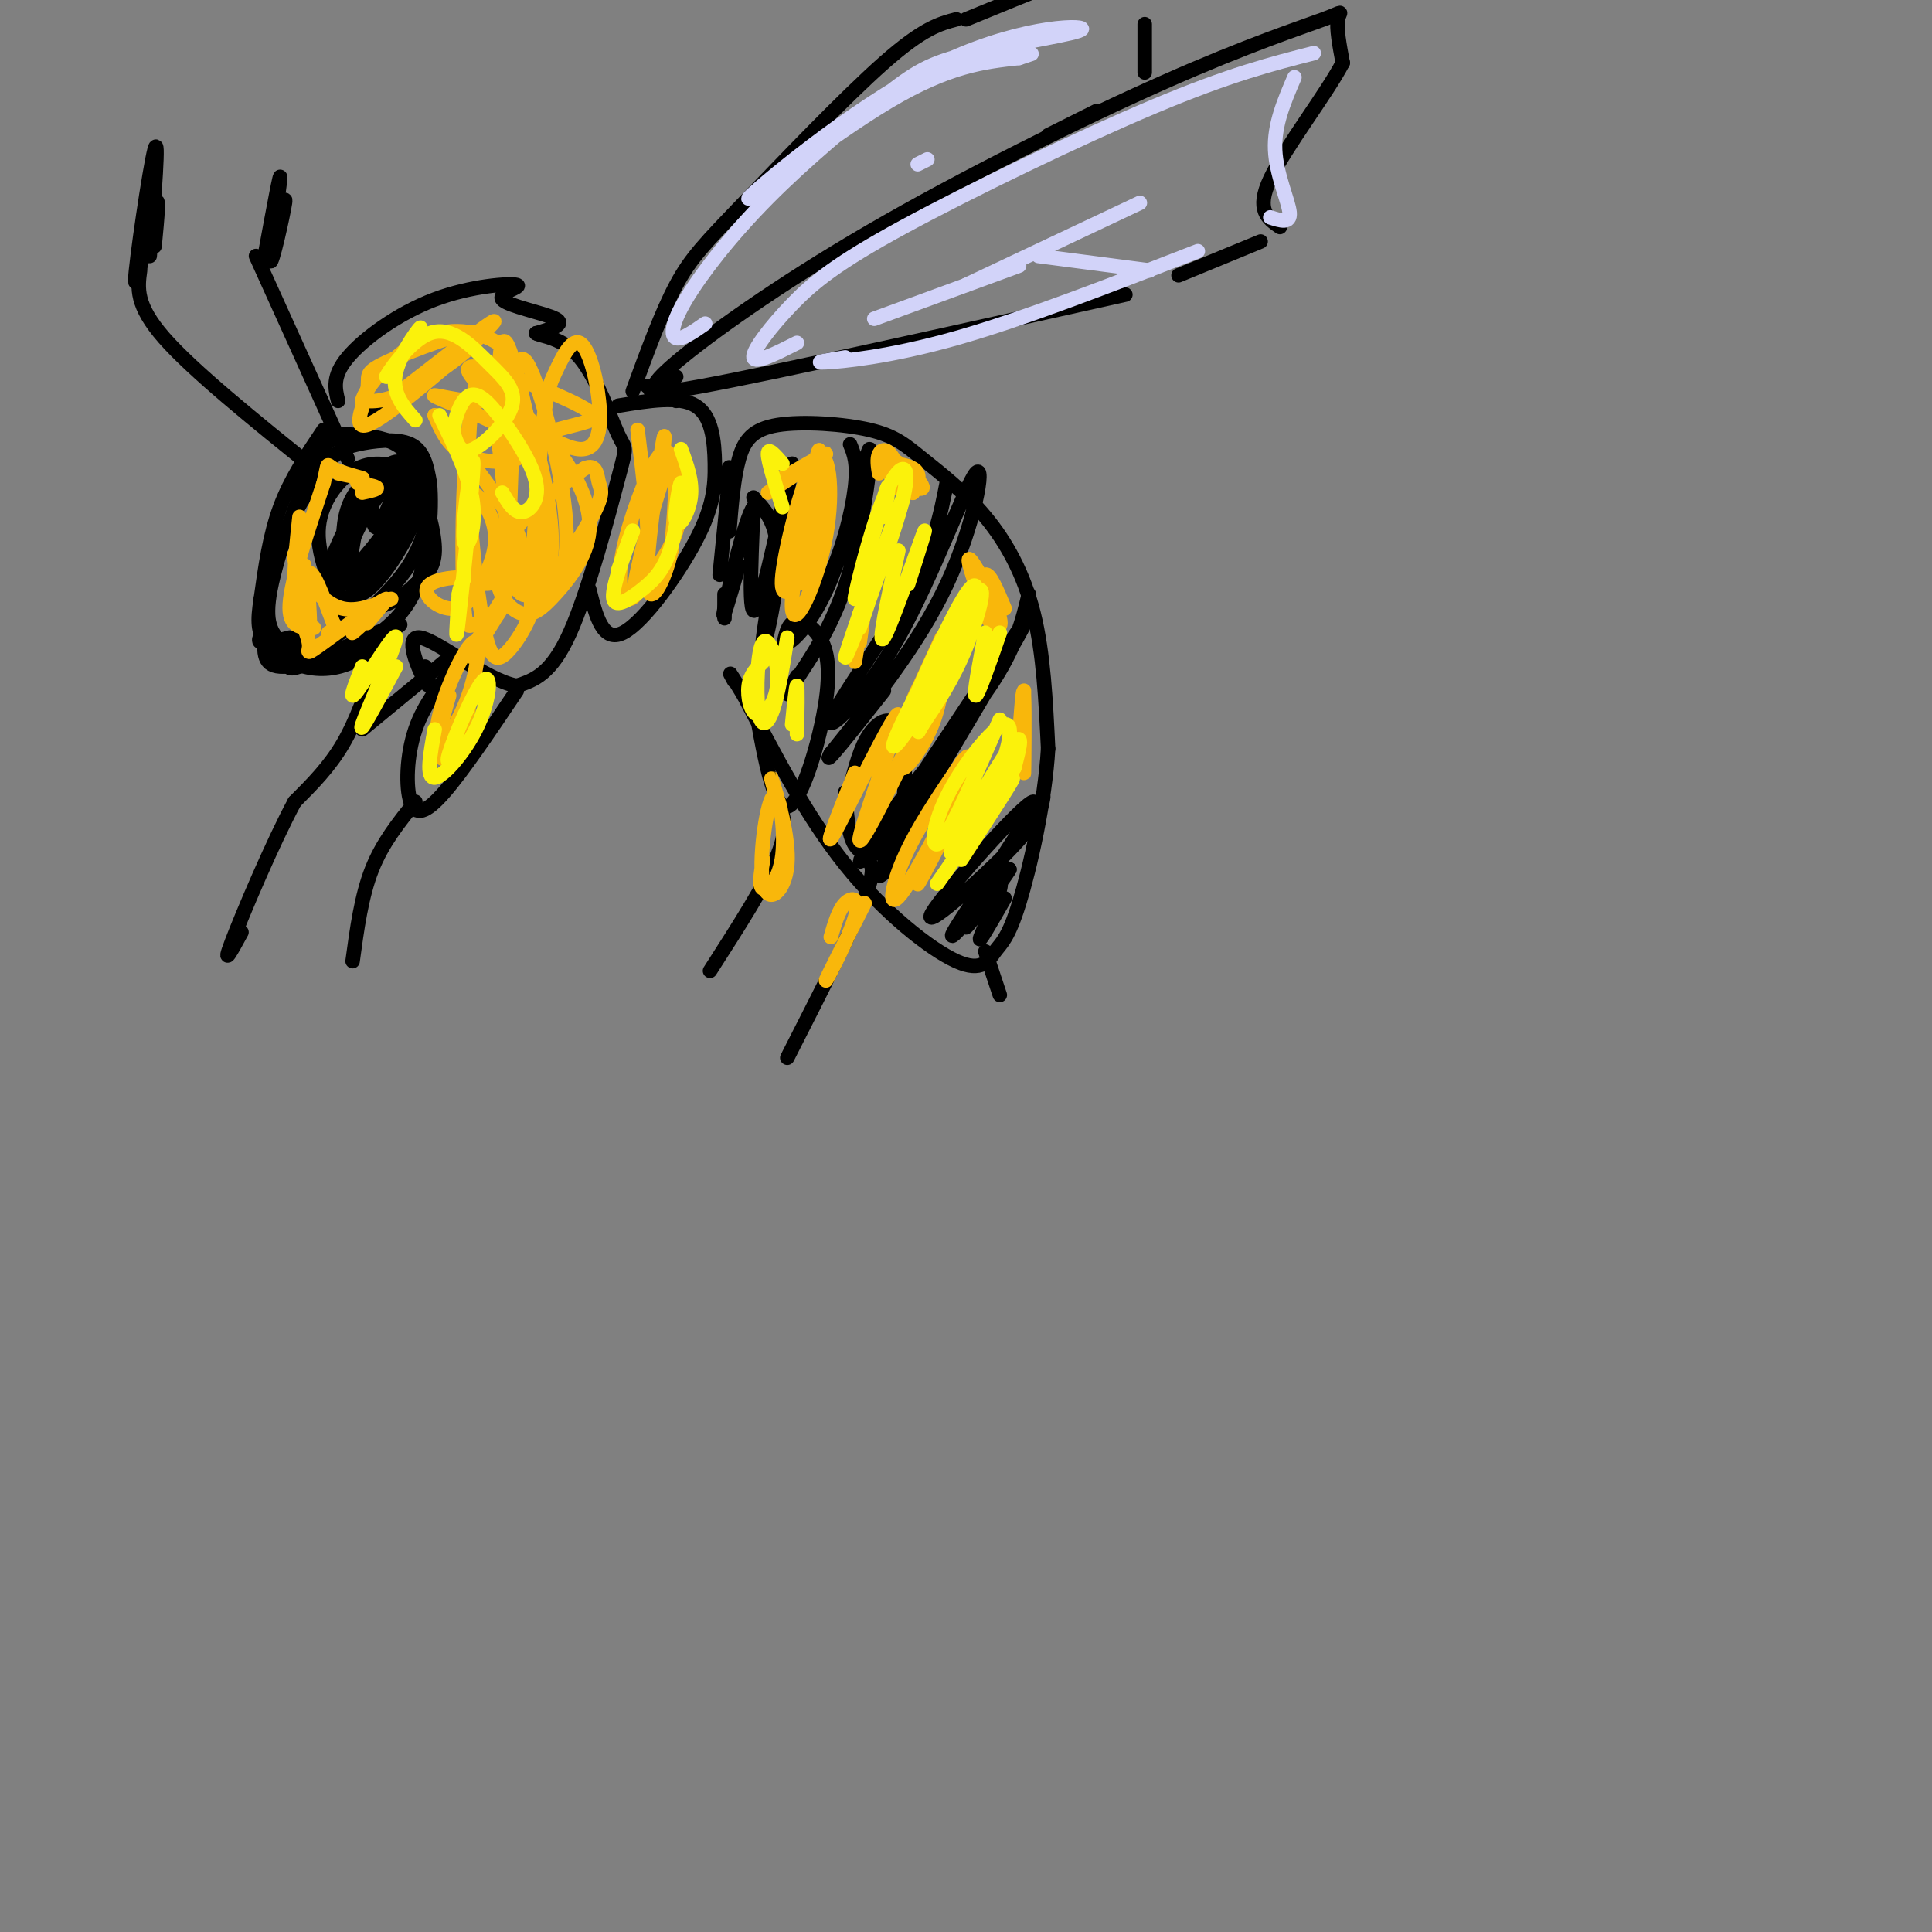 <svg viewBox='0 0 400 400' version='1.1' xmlns='http://www.w3.org/2000/svg' xmlns:xlink='http://www.w3.org/1999/xlink'><rect x="0" y="0" width="400" height="400" fill="#808080" stroke="none"/><g fill='none' stroke='rgb(0,0,0)' stroke-width='3' stroke-linecap='round' stroke-linejoin='round'><path d='M67,89c-3.417,5.083 -6.833,10.167 -9,16c-2.167,5.833 -3.083,12.417 -4,19'/><path d='M54,124c-0.746,4.681 -0.612,6.884 1,9c1.612,2.116 4.703,4.147 8,5c3.297,0.853 6.799,0.530 10,-1c3.201,-1.530 6.100,-4.265 9,-7'/><path d='M82,130c1.500,-1.167 0.750,-0.583 0,0'/><path d='M71,127c-2.771,-6.256 -5.541,-12.513 -5,-18c0.541,-5.487 4.394,-10.205 8,-12c3.606,-1.795 6.967,-0.667 9,0c2.033,0.667 2.740,0.872 4,4c1.260,3.128 3.074,9.179 3,13c-0.074,3.821 -2.037,5.410 -4,7'/><path d='M86,121c-2.222,2.289 -5.778,4.511 -9,5c-3.222,0.489 -6.111,-0.756 -9,-2'/><path d='M55,130c-0.917,1.333 -1.833,2.667 -1,3c0.833,0.333 3.417,-0.333 6,-1'/><path d='M62,135c-1.867,2.111 -3.733,4.222 0,3c3.733,-1.222 13.067,-5.778 16,-7c2.933,-1.222 -0.533,0.889 -4,3'/><path d='M74,134c-4.046,1.644 -12.161,4.252 -16,4c-3.839,-0.252 -3.401,-3.366 -3,-8c0.401,-4.634 0.765,-10.789 3,-17c2.235,-6.211 6.341,-12.479 9,-16c2.659,-3.521 3.870,-4.294 7,-5c3.130,-0.706 8.180,-1.345 11,0c2.820,1.345 3.410,4.672 4,8'/><path d='M89,100c0.526,5.574 -0.157,15.509 -3,22c-2.843,6.491 -7.844,9.540 -12,12c-4.156,2.460 -7.467,4.333 -10,4c-2.533,-0.333 -4.289,-2.872 -6,-5c-1.711,-2.128 -3.375,-3.847 -2,-11c1.375,-7.153 5.791,-19.742 9,-26c3.209,-6.258 5.210,-6.185 8,-6c2.790,0.185 6.369,0.481 9,2c2.631,1.519 4.316,4.259 6,7'/><path d='M88,99c1.202,4.298 1.208,11.542 -4,19c-5.208,7.458 -15.631,15.131 -20,17c-4.369,1.869 -2.685,-2.065 -1,-6'/><path d='M71,114c0.040,-3.789 0.081,-7.578 2,-11c1.919,-3.422 5.718,-6.478 8,-7c2.282,-0.522 3.049,1.490 3,4c-0.049,2.510 -0.913,5.520 -5,11c-4.087,5.480 -11.396,13.432 -12,11c-0.604,-2.432 5.499,-15.248 9,-21c3.501,-5.752 4.402,-4.439 6,-3c1.598,1.439 3.892,3.004 2,8c-1.892,4.996 -7.971,13.422 -11,17c-3.029,3.578 -3.008,2.308 -3,1c0.008,-1.308 0.004,-2.654 0,-4'/><path d='M70,120c1.245,-4.528 4.356,-13.849 7,-19c2.644,-5.151 4.820,-6.134 7,-5c2.180,1.134 4.365,4.384 2,11c-2.365,6.616 -9.278,16.598 -12,16c-2.722,-0.598 -1.251,-11.776 1,-18c2.251,-6.224 5.283,-7.494 8,-8c2.717,-0.506 5.120,-0.249 3,5c-2.120,5.249 -8.763,15.490 -12,18c-3.237,2.510 -3.068,-2.711 -1,-8c2.068,-5.289 6.034,-10.644 10,-16'/><path d='M83,96c0.756,0.311 -2.356,9.089 -4,12c-1.644,2.911 -1.822,-0.044 -2,-3'/><path d='M76,87c0.000,0.000 3.000,-4.000 3,-4'/><path d='M70,83c-0.628,-2.553 -1.256,-5.106 2,-9c3.256,-3.894 10.394,-9.129 18,-12c7.606,-2.871 15.678,-3.378 17,-3c1.322,0.378 -4.106,1.640 -3,3c1.106,1.360 8.744,2.817 11,4c2.256,1.183 -0.872,2.091 -4,3'/><path d='M111,69c0.968,0.644 5.386,0.756 9,5c3.614,4.244 6.422,12.622 8,16c1.578,3.378 1.925,1.756 0,9c-1.925,7.244 -6.121,23.356 -10,32c-3.879,8.644 -7.439,9.822 -11,11'/><path d='M107,142c-6.286,-1.131 -16.500,-9.458 -20,-10c-3.500,-0.542 -0.286,6.702 1,9c1.286,2.298 0.643,-0.351 0,-3'/><path d='M128,84c6.297,-1.040 12.593,-2.080 16,0c3.407,2.080 3.923,7.279 4,12c0.077,4.721 -0.287,8.963 -4,16c-3.713,7.037 -10.775,16.868 -15,19c-4.225,2.132 -5.612,-3.434 -7,-9'/><path d='M150,101c0.583,-3.000 1.167,-6.000 1,-3c-0.167,3.000 -1.083,12.000 -2,21'/><path d='M150,128c0.000,0.000 0.000,-5.000 0,-5'/><path d='M151,110c0.449,-5.548 0.899,-11.095 2,-15c1.101,-3.905 2.855,-6.167 8,-7c5.145,-0.833 13.683,-0.237 19,1c5.317,1.237 7.415,3.115 11,6c3.585,2.885 8.658,6.777 13,12c4.342,5.223 7.955,11.778 10,20c2.045,8.222 2.523,18.111 3,28'/><path d='M217,155c-0.641,11.061 -3.744,24.712 -6,32c-2.256,7.288 -3.667,8.211 -5,10c-1.333,1.789 -2.590,4.443 -8,2c-5.410,-2.443 -14.974,-9.984 -23,-20c-8.026,-10.016 -14.513,-22.508 -21,-35'/><path d='M154,144c-3.833,-6.333 -2.917,-4.667 -2,-3'/><path d='M107,143c-5.571,8.286 -11.143,16.571 -15,21c-3.857,4.429 -6.000,5.000 -7,2c-1.000,-3.000 -0.857,-9.571 1,-15c1.857,-5.429 5.429,-9.714 9,-14'/><path d='M86,166c-3.417,4.250 -6.833,8.500 -9,14c-2.167,5.500 -3.083,12.250 -4,19'/><path d='M65,97c-12.500,-10.083 -25.000,-20.167 -31,-27c-6.000,-6.833 -5.500,-10.417 -5,-14'/><path d='M72,95c0.000,0.000 -19.000,-42.000 -19,-42'/><path d='M78,137c-2.083,6.083 -4.167,12.167 -7,17c-2.833,4.833 -6.417,8.417 -10,12'/><path d='M61,166c-4.533,8.400 -10.867,23.400 -13,29c-2.133,5.600 -0.067,1.800 2,-2'/><path d='M75,151c0.000,0.000 17.000,-14.000 17,-14'/><path d='M162,135c0.392,-2.550 0.785,-5.100 2,-6c1.215,-0.900 3.254,-0.148 5,2c1.746,2.148 3.201,5.694 2,14c-1.201,8.306 -5.057,21.373 -8,22c-2.943,0.627 -4.971,-11.187 -7,-23'/><path d='M161,166c1.167,2.583 2.333,5.167 0,11c-2.333,5.833 -8.167,14.917 -14,24'/><path d='M176,163c1.062,-4.121 2.124,-8.242 4,-11c1.876,-2.758 4.566,-4.153 6,-1c1.434,3.153 1.611,10.856 1,16c-0.611,5.144 -2.011,7.731 -4,9c-1.989,1.269 -4.568,1.220 -6,-1c-1.432,-2.220 -1.716,-6.610 -2,-11'/><path d='M179,178c1.333,0.583 2.667,1.167 0,8c-2.667,6.833 -9.333,19.917 -16,33'/><path d='M134,80c0.000,0.000 6.000,3.000 6,3'/><path d='M137,81c-1.673,-0.317 -3.346,-0.634 3,-6c6.346,-5.366 20.712,-15.780 40,-27c19.288,-11.220 43.500,-23.244 61,-31c17.500,-7.756 28.288,-11.242 33,-13c4.712,-1.758 3.346,-1.788 3,0c-0.346,1.788 0.327,5.394 1,9'/><path d='M278,13c-3.267,6.289 -11.933,17.511 -15,24c-3.067,6.489 -0.533,8.244 2,10'/><path d='M261,50c0.000,0.000 -17.000,7.000 -17,7'/><path d='M233,61c-36.250,8.083 -72.500,16.167 -88,19c-15.500,2.833 -10.250,0.417 -5,-2'/><path d='M131,81c2.994,-8.185 5.988,-16.369 9,-22c3.012,-5.631 6.042,-8.708 14,-17c7.958,-8.292 20.845,-21.798 29,-29c8.155,-7.202 11.577,-8.101 15,-9'/><path d='M200,4c13.167,-5.417 26.333,-10.833 34,-13c7.667,-2.167 9.833,-1.083 12,0'/><path d='M237,5c0.000,0.000 0.000,10.000 0,10'/><path d='M227,23c0.000,0.000 -10.000,5.000 -10,5'/><path d='M176,92c0.805,1.938 1.609,3.877 1,9c-0.609,5.123 -2.632,13.431 -6,20c-3.368,6.569 -8.082,11.398 -8,12c0.082,0.602 4.960,-3.024 9,-13c4.040,-9.976 7.241,-26.301 8,-27c0.759,-0.699 -0.926,14.229 -4,25c-3.074,10.771 -7.537,17.386 -12,24'/><path d='M164,142c-1.833,3.667 -0.417,0.833 1,-2'/><path d='M196,100c-1.277,6.571 -2.554,13.142 -8,23c-5.446,9.858 -15.062,23.003 -16,26c-0.938,2.997 6.800,-4.156 14,-17c7.200,-12.844 13.862,-31.381 16,-34c2.138,-2.619 -0.246,10.680 -6,23c-5.754,12.320 -14.877,23.660 -24,35'/><path d='M172,156c-2.167,3.667 4.417,-4.667 11,-13'/><path d='M213,123c-1.309,5.483 -2.619,10.967 -8,19c-5.381,8.033 -14.834,18.617 -21,27c-6.166,8.383 -9.045,14.565 -1,3c8.045,-11.565 27.013,-40.876 29,-43c1.987,-2.124 -13.006,22.938 -28,48'/><path d='M184,177c-4.167,7.833 -0.583,3.417 3,-1'/><path d='M216,165c-0.365,2.254 -0.730,4.507 -7,11c-6.270,6.493 -18.443,17.225 -16,13c2.443,-4.225 19.504,-23.407 21,-23c1.496,0.407 -12.573,20.402 -16,26c-3.427,5.598 3.786,-3.201 11,-12'/><path d='M209,180c-0.841,1.608 -8.442,11.627 -9,12c-0.558,0.373 5.927,-8.900 7,-9c1.073,-0.100 -3.265,8.971 -4,11c-0.735,2.029 2.132,-2.986 5,-8'/><path d='M156,103c2.689,2.864 5.378,5.729 5,14c-0.378,8.271 -3.823,21.949 -3,15c0.823,-6.949 5.914,-34.525 6,-36c0.086,-1.475 -4.833,23.150 -7,29c-2.167,5.850 -1.584,-7.075 -1,-20'/><path d='M156,105c-1.622,1.956 -5.178,16.844 -6,21c-0.822,4.156 1.089,-2.422 3,-9'/><path d='M204,197c0.000,0.000 3.000,9.000 3,9'/><path d='M55,52c1.601,-8.673 3.202,-17.345 3,-15c-0.202,2.345 -2.208,15.708 -2,17c0.208,1.292 2.631,-9.488 3,-12c0.369,-2.512 -1.315,3.244 -3,9'/><path d='M31,53c0.994,-12.845 1.988,-25.690 1,-22c-0.988,3.690 -3.958,23.917 -4,27c-0.042,3.083 2.845,-10.976 4,-15c1.155,-4.024 0.577,1.988 0,8'/></g>
<g fill='none' stroke='rgb(249,183,11)' stroke-width='3' stroke-linecap='round' stroke-linejoin='round'><path d='M62,107c-0.593,5.557 -1.185,11.115 -1,15c0.185,3.885 1.149,6.099 1,3c-0.149,-3.099 -1.411,-11.511 -1,-10c0.411,1.511 2.495,12.945 3,14c0.505,1.055 -0.570,-8.270 0,-10c0.570,-1.730 2.785,4.135 5,10'/><path d='M69,129c0.667,2.000 -0.167,2.000 -1,2'/><path d='M65,130c-2.667,0.000 -5.333,0.000 -5,-5c0.333,-5.000 3.667,-15.000 7,-25'/><path d='M67,100c1.119,-4.679 0.417,-3.875 2,-3c1.583,0.875 5.452,1.821 6,2c0.548,0.179 -2.226,-0.411 -5,-1'/><path d='M63,120c2.500,2.667 5.000,5.333 8,6c3.000,0.667 6.500,-0.667 10,-2'/><path d='M76,129c2.259,-2.652 4.519,-5.303 3,-4c-1.519,1.303 -6.816,6.562 -6,6c0.816,-0.562 7.744,-6.944 7,-7c-0.744,-0.056 -9.162,6.216 -13,9c-3.838,2.784 -3.097,2.081 -3,1c0.097,-1.081 -0.452,-2.541 -1,-4'/><path d='M63,130c-0.167,-2.833 -0.083,-7.917 0,-13'/><path d='M74,100c1.917,0.333 3.833,0.667 4,1c0.167,0.333 -1.417,0.667 -3,1'/><path d='M83,81c10.703,-8.334 21.405,-16.669 19,-14c-2.405,2.669 -17.918,16.341 -24,20c-6.082,3.659 -2.732,-2.693 -2,-6c0.732,-3.307 -1.154,-3.567 4,-6c5.154,-2.433 17.349,-7.040 19,-6c1.651,1.040 -7.243,7.726 -13,11c-5.757,3.274 -8.379,3.137 -11,3'/><path d='M75,83c0.371,-2.472 6.798,-10.154 13,-13c6.202,-2.846 12.180,-0.858 15,1c2.820,1.858 2.481,3.584 2,6c-0.481,2.416 -1.104,5.522 -5,6c-3.896,0.478 -11.066,-1.670 -10,-1c1.066,0.670 10.368,4.159 15,7c4.632,2.841 4.593,5.034 2,6c-2.593,0.966 -7.741,0.705 -11,-1c-3.259,-1.705 -4.630,-4.852 -6,-8'/><path d='M90,86c2.666,3.238 12.331,15.334 16,22c3.669,6.666 1.341,7.904 0,9c-1.341,1.096 -1.697,2.052 -3,3c-1.303,0.948 -3.554,1.889 -5,-2c-1.446,-3.889 -2.088,-12.607 -1,-15c1.088,-2.393 3.904,1.540 5,5c1.096,3.460 0.470,6.446 -1,10c-1.470,3.554 -3.786,7.674 -7,8c-3.214,0.326 -7.327,-3.143 -5,-5c2.327,-1.857 11.093,-2.102 14,0c2.907,2.102 -0.047,6.551 -3,11'/><path d='M100,132c-1.583,3.228 -4.040,5.797 -2,2c2.040,-3.797 8.578,-13.961 12,-20c3.422,-6.039 3.730,-7.954 2,-13c-1.730,-5.046 -5.496,-13.225 -5,-15c0.496,-1.775 5.254,2.853 9,8c3.746,5.147 6.480,10.814 6,16c-0.480,5.186 -4.176,9.889 -7,13c-2.824,3.111 -4.778,4.628 -7,4c-2.222,-0.628 -4.714,-3.400 -5,-7c-0.286,-3.600 1.632,-8.029 5,-12c3.368,-3.971 8.184,-7.486 13,-11'/><path d='M121,97c2.594,-1.168 2.579,1.413 3,3c0.421,1.587 1.280,2.180 -2,8c-3.280,5.820 -10.698,16.865 -14,15c-3.302,-1.865 -2.488,-16.642 -2,-29c0.488,-12.358 0.651,-22.298 3,-19c2.349,3.298 6.884,19.834 8,31c1.116,11.166 -1.185,16.962 -4,17c-2.815,0.038 -6.142,-5.682 -8,-18c-1.858,-12.318 -2.245,-31.234 -1,-34c1.245,-2.766 4.123,10.617 7,24'/><path d='M111,95c1.669,8.487 2.341,17.703 1,25c-1.341,7.297 -4.697,12.675 -7,15c-2.303,2.325 -3.555,1.597 -5,-6c-1.445,-7.597 -3.084,-22.063 -3,-34c0.084,-11.937 1.891,-21.346 4,-15c2.109,6.346 4.519,28.447 4,39c-0.519,10.553 -3.967,9.559 -6,10c-2.033,0.441 -2.653,2.317 -3,-5c-0.347,-7.317 -0.423,-23.827 1,-35c1.423,-11.173 4.345,-17.008 8,-12c3.655,5.008 8.044,20.859 9,31c0.956,10.141 -1.522,14.570 -4,19'/><path d='M110,127c-0.284,-4.214 1.005,-24.247 2,-35c0.995,-10.753 1.694,-12.224 3,-15c1.306,-2.776 3.219,-6.857 5,-6c1.781,0.857 3.430,6.653 4,12c0.570,5.347 0.061,10.246 -4,10c-4.061,-0.246 -11.674,-5.637 -17,-10c-5.326,-4.363 -8.366,-7.697 -4,-7c4.366,0.697 16.139,5.424 21,8c4.861,2.576 2.809,3.001 -1,4c-3.809,0.999 -9.374,2.571 -12,2c-2.626,-0.571 -2.313,-3.286 -2,-6'/><path d='M169,103c-0.189,-3.649 -0.379,-7.299 0,-5c0.379,2.299 1.325,10.545 1,15c-0.325,4.455 -1.923,5.117 -4,7c-2.077,1.883 -4.635,4.986 -4,-1c0.635,-5.986 4.463,-21.063 7,-24c2.537,-2.937 3.783,6.264 2,16c-1.783,9.736 -6.595,20.006 -7,15c-0.405,-5.006 3.599,-25.287 5,-31c1.401,-5.713 0.201,3.144 -1,12'/><path d='M168,107c-0.333,4.333 -0.667,9.167 -1,14'/><path d='M178,133c1.083,-7.833 2.167,-15.667 2,-15c-0.167,0.667 -1.583,9.833 -3,19'/><path d='M182,98c-0.234,-1.519 -0.468,-3.039 0,-4c0.468,-0.961 1.637,-1.365 3,1c1.363,2.365 2.920,7.499 2,7c-0.920,-0.499 -4.318,-6.631 -3,-7c1.318,-0.369 7.353,5.025 7,6c-0.353,0.975 -7.095,-2.468 -8,-4c-0.905,-1.532 4.027,-1.152 6,0c1.973,1.152 0.986,3.076 0,5'/><path d='M189,102c0.000,0.333 0.000,-1.333 0,-3'/><path d='M195,132c-3.061,6.688 -6.121,13.375 -6,13c0.121,-0.375 3.424,-7.813 5,-8c1.576,-0.187 1.425,6.878 -1,13c-2.425,6.122 -7.124,11.301 -6,8c1.124,-3.301 8.072,-15.081 7,-13c-1.072,2.081 -10.163,18.023 -12,21c-1.837,2.977 3.582,-7.012 9,-17'/><path d='M191,149c-2.257,5.029 -12.399,26.100 -13,25c-0.601,-1.100 8.338,-24.373 8,-26c-0.338,-1.627 -9.954,18.392 -13,24c-3.046,5.608 0.477,-3.196 4,-12'/><path d='M203,124c-1.609,-4.695 -3.219,-9.391 -2,-8c1.219,1.391 5.265,8.868 6,12c0.735,3.132 -1.841,1.920 -3,-1c-1.159,-2.920 -0.903,-7.549 0,-8c0.903,-0.451 2.451,3.274 4,7'/><path d='M194,175c5.211,-9.947 10.421,-19.893 8,-15c-2.421,4.893 -12.475,24.626 -12,23c0.475,-1.626 11.478,-24.611 12,-26c0.522,-1.389 -9.436,18.818 -14,26c-4.564,7.182 -3.732,1.338 -1,-5c2.732,-6.338 7.366,-13.169 12,-20'/><path d='M199,158c2.167,-3.000 1.583,-0.500 1,2'/><path d='M212,143c-0.022,9.156 -0.044,18.311 0,17c0.044,-1.311 0.156,-13.089 0,-16c-0.156,-2.911 -0.578,3.044 -1,9'/><path d='M159,102c5.750,-3.750 11.500,-7.500 12,-8c0.500,-0.500 -4.250,2.250 -9,5'/><path d='M132,89c1.219,9.822 2.438,19.643 2,26c-0.438,6.357 -2.533,9.249 -4,9c-1.467,-0.249 -2.307,-3.639 -1,-10c1.307,-6.361 4.760,-15.693 7,-19c2.240,-3.307 3.267,-0.589 4,3c0.733,3.589 1.172,8.050 0,12c-1.172,3.950 -3.953,7.389 -6,10c-2.047,2.611 -3.359,4.395 -2,-2c1.359,-6.395 5.388,-20.970 7,-23c1.612,-2.030 0.806,8.485 0,19'/><path d='M139,114c-1.310,6.238 -4.583,12.333 -5,7c-0.417,-5.333 2.024,-22.095 3,-28c0.976,-5.905 0.488,-0.952 0,4'/><path d='M97,147c-1.793,4.727 -3.586,9.454 -5,10c-1.414,0.546 -2.448,-3.088 -1,-9c1.448,-5.912 5.378,-14.100 7,-15c1.622,-0.900 0.937,5.488 -1,11c-1.937,5.512 -5.125,10.146 -6,10c-0.875,-0.146 0.562,-5.073 2,-10'/><path d='M161,166c-0.924,-3.327 -1.847,-6.653 -1,-4c0.847,2.653 3.466,11.287 3,17c-0.466,5.713 -4.017,8.506 -5,4c-0.983,-4.506 0.603,-16.311 2,-18c1.397,-1.689 2.607,6.738 2,12c-0.607,5.262 -3.031,7.361 -4,7c-0.969,-0.361 -0.485,-3.180 0,-6'/><path d='M172,194c0.815,-2.815 1.631,-5.631 3,-7c1.369,-1.369 3.292,-1.292 2,3c-1.292,4.292 -5.798,12.798 -6,13c-0.202,0.202 3.899,-7.899 8,-16'/></g>
<g fill='none' stroke='rgb(210,211,249)' stroke-width='3' stroke-linecap='round' stroke-linejoin='round'><path d='M146,67c-2.419,1.691 -4.838,3.381 -6,3c-1.162,-0.381 -1.068,-2.835 2,-8c3.068,-5.165 9.109,-13.042 17,-21c7.891,-7.958 17.632,-15.996 24,-21c6.368,-5.004 9.364,-6.975 18,-9c8.636,-2.025 22.911,-4.103 23,-5c0.089,-0.897 -14.007,-0.611 -31,8c-16.993,8.611 -36.883,25.549 -38,27c-1.117,1.451 16.538,-12.585 29,-20c12.462,-7.415 19.731,-8.207 27,-9'/><path d='M211,12c4.500,-1.500 2.250,-0.750 0,0'/><path d='M165,71c-4.375,2.211 -8.750,4.421 -9,3c-0.250,-1.421 3.624,-6.474 8,-11c4.376,-4.526 9.255,-8.526 23,-16c13.745,-7.474 36.356,-18.421 52,-25c15.644,-6.579 24.322,-8.789 33,-11'/><path d='M268,16c-2.111,4.911 -4.222,9.822 -4,15c0.222,5.178 2.778,10.622 3,13c0.222,2.378 -1.889,1.689 -4,1'/><path d='M248,52c-18.022,7.022 -36.044,14.044 -50,18c-13.956,3.956 -23.844,4.844 -27,5c-3.156,0.156 0.422,-0.422 4,-1'/><path d='M200,59c0.000,0.000 36.000,-17.000 36,-17'/><path d='M215,53c0.000,0.000 23.000,3.000 23,3'/><path d='M211,55c0.000,0.000 -30.000,11.000 -30,11'/><path d='M190,34c0.000,0.000 2.000,-1.000 2,-1'/></g>
<g fill='none' stroke='rgb(251,242,11)' stroke-width='3' stroke-linecap='round' stroke-linejoin='round'><path d='M183,107c0.805,-4.637 1.609,-9.274 0,-4c-1.609,5.274 -5.633,20.457 -6,21c-0.367,0.543 2.922,-13.556 6,-21c3.078,-7.444 5.944,-8.235 4,0c-1.944,8.235 -8.698,25.496 -11,31c-2.302,5.504 -0.151,-0.748 2,-7'/><path d='M178,127c2.711,-7.622 8.489,-23.178 9,-24c0.511,-0.822 -4.244,13.089 -9,27'/><path d='M163,132c-0.929,5.868 -1.859,11.736 -3,15c-1.141,3.264 -2.494,3.924 -3,0c-0.506,-3.924 -0.166,-12.433 1,-14c1.166,-1.567 3.158,3.807 3,8c-0.158,4.193 -2.466,7.206 -4,7c-1.534,-0.206 -2.296,-3.630 -2,-6c0.296,-2.370 1.648,-3.685 3,-5'/><path d='M164,150c0.417,-4.167 0.833,-8.333 1,-8c0.167,0.333 0.083,5.167 0,10'/><path d='M195,135c-4.238,8.428 -8.476,16.855 -7,13c1.476,-3.855 8.667,-19.994 12,-25c3.333,-5.006 2.807,1.120 -2,11c-4.807,9.880 -13.897,23.514 -13,20c0.897,-3.514 11.780,-24.177 16,-30c4.220,-5.823 1.777,3.193 -1,10c-2.777,6.807 -5.889,11.403 -9,16'/><path d='M191,150c-1.500,2.667 -0.750,1.333 0,0'/><path d='M207,149c-4.821,11.055 -9.641,22.110 -12,25c-2.359,2.890 -2.255,-2.386 1,-9c3.255,-6.614 9.662,-14.568 12,-15c2.338,-0.432 0.606,6.657 -3,14c-3.606,7.343 -9.086,14.938 -8,12c1.086,-2.938 8.739,-16.411 12,-21c3.261,-4.589 2.131,-0.295 1,4'/><path d='M210,159c-4.476,7.488 -16.167,24.208 -16,24c0.167,-0.208 12.190,-17.345 15,-21c2.810,-3.655 -3.595,6.173 -10,16'/><path d='M186,114c-2.222,10.156 -4.444,20.311 -3,18c1.444,-2.311 6.556,-17.089 8,-21c1.444,-3.911 -0.778,3.044 -3,10'/><path d='M204,131c-1.250,6.500 -2.500,13.000 -2,13c0.500,0.000 2.750,-6.500 5,-13'/><path d='M162,105c-1.500,-4.750 -3.000,-9.500 -3,-11c0.000,-1.500 1.500,0.250 3,2'/><path d='M91,86c3.270,6.633 6.539,13.266 7,19c0.461,5.734 -1.887,10.568 -2,6c-0.113,-4.568 2.008,-18.537 2,-15c-0.008,3.537 -2.145,24.582 -3,32c-0.855,7.418 -0.427,1.209 0,-5'/><path d='M95,123c0.167,-1.333 0.583,-2.167 1,-3'/><path d='M86,87c-2.520,-2.821 -5.041,-5.643 -4,-10c1.041,-4.357 5.642,-10.251 5,-9c-0.642,1.251 -6.528,9.645 -7,10c-0.472,0.355 4.470,-7.330 9,-9c4.530,-1.670 8.647,2.676 12,6c3.353,3.324 5.941,5.626 5,9c-0.941,3.374 -5.412,7.821 -8,9c-2.588,1.179 -3.294,-0.911 -4,-3'/><path d='M94,90c-0.241,-2.397 1.156,-6.891 3,-8c1.844,-1.109 4.133,1.167 7,5c2.867,3.833 6.310,9.224 7,13c0.690,3.776 -1.374,5.936 -3,6c-1.626,0.064 -2.813,-1.968 -4,-4'/><path d='M141,93c1.222,3.329 2.445,6.657 2,10c-0.445,3.343 -2.557,6.700 -3,5c-0.443,-1.700 0.785,-8.455 1,-8c0.215,0.455 -0.581,8.122 -2,13c-1.419,4.878 -3.459,6.967 -6,9c-2.541,2.033 -5.583,4.009 -6,2c-0.417,-2.009 1.792,-8.005 4,-14'/><path d='M131,110c0.167,-1.000 -1.417,3.500 -3,8'/><path d='M96,154c-2.019,2.713 -4.038,5.426 -3,2c1.038,-3.426 5.134,-12.990 7,-15c1.866,-2.010 1.502,3.536 -1,9c-2.502,5.464 -7.144,10.847 -9,11c-1.856,0.153 -0.928,-4.923 0,-10'/><path d='M82,138c-3.994,7.464 -7.988,14.929 -7,12c0.988,-2.929 6.958,-16.250 7,-18c0.042,-1.750 -5.845,8.071 -8,11c-2.155,2.929 -0.577,-1.036 1,-5'/></g>
</svg>